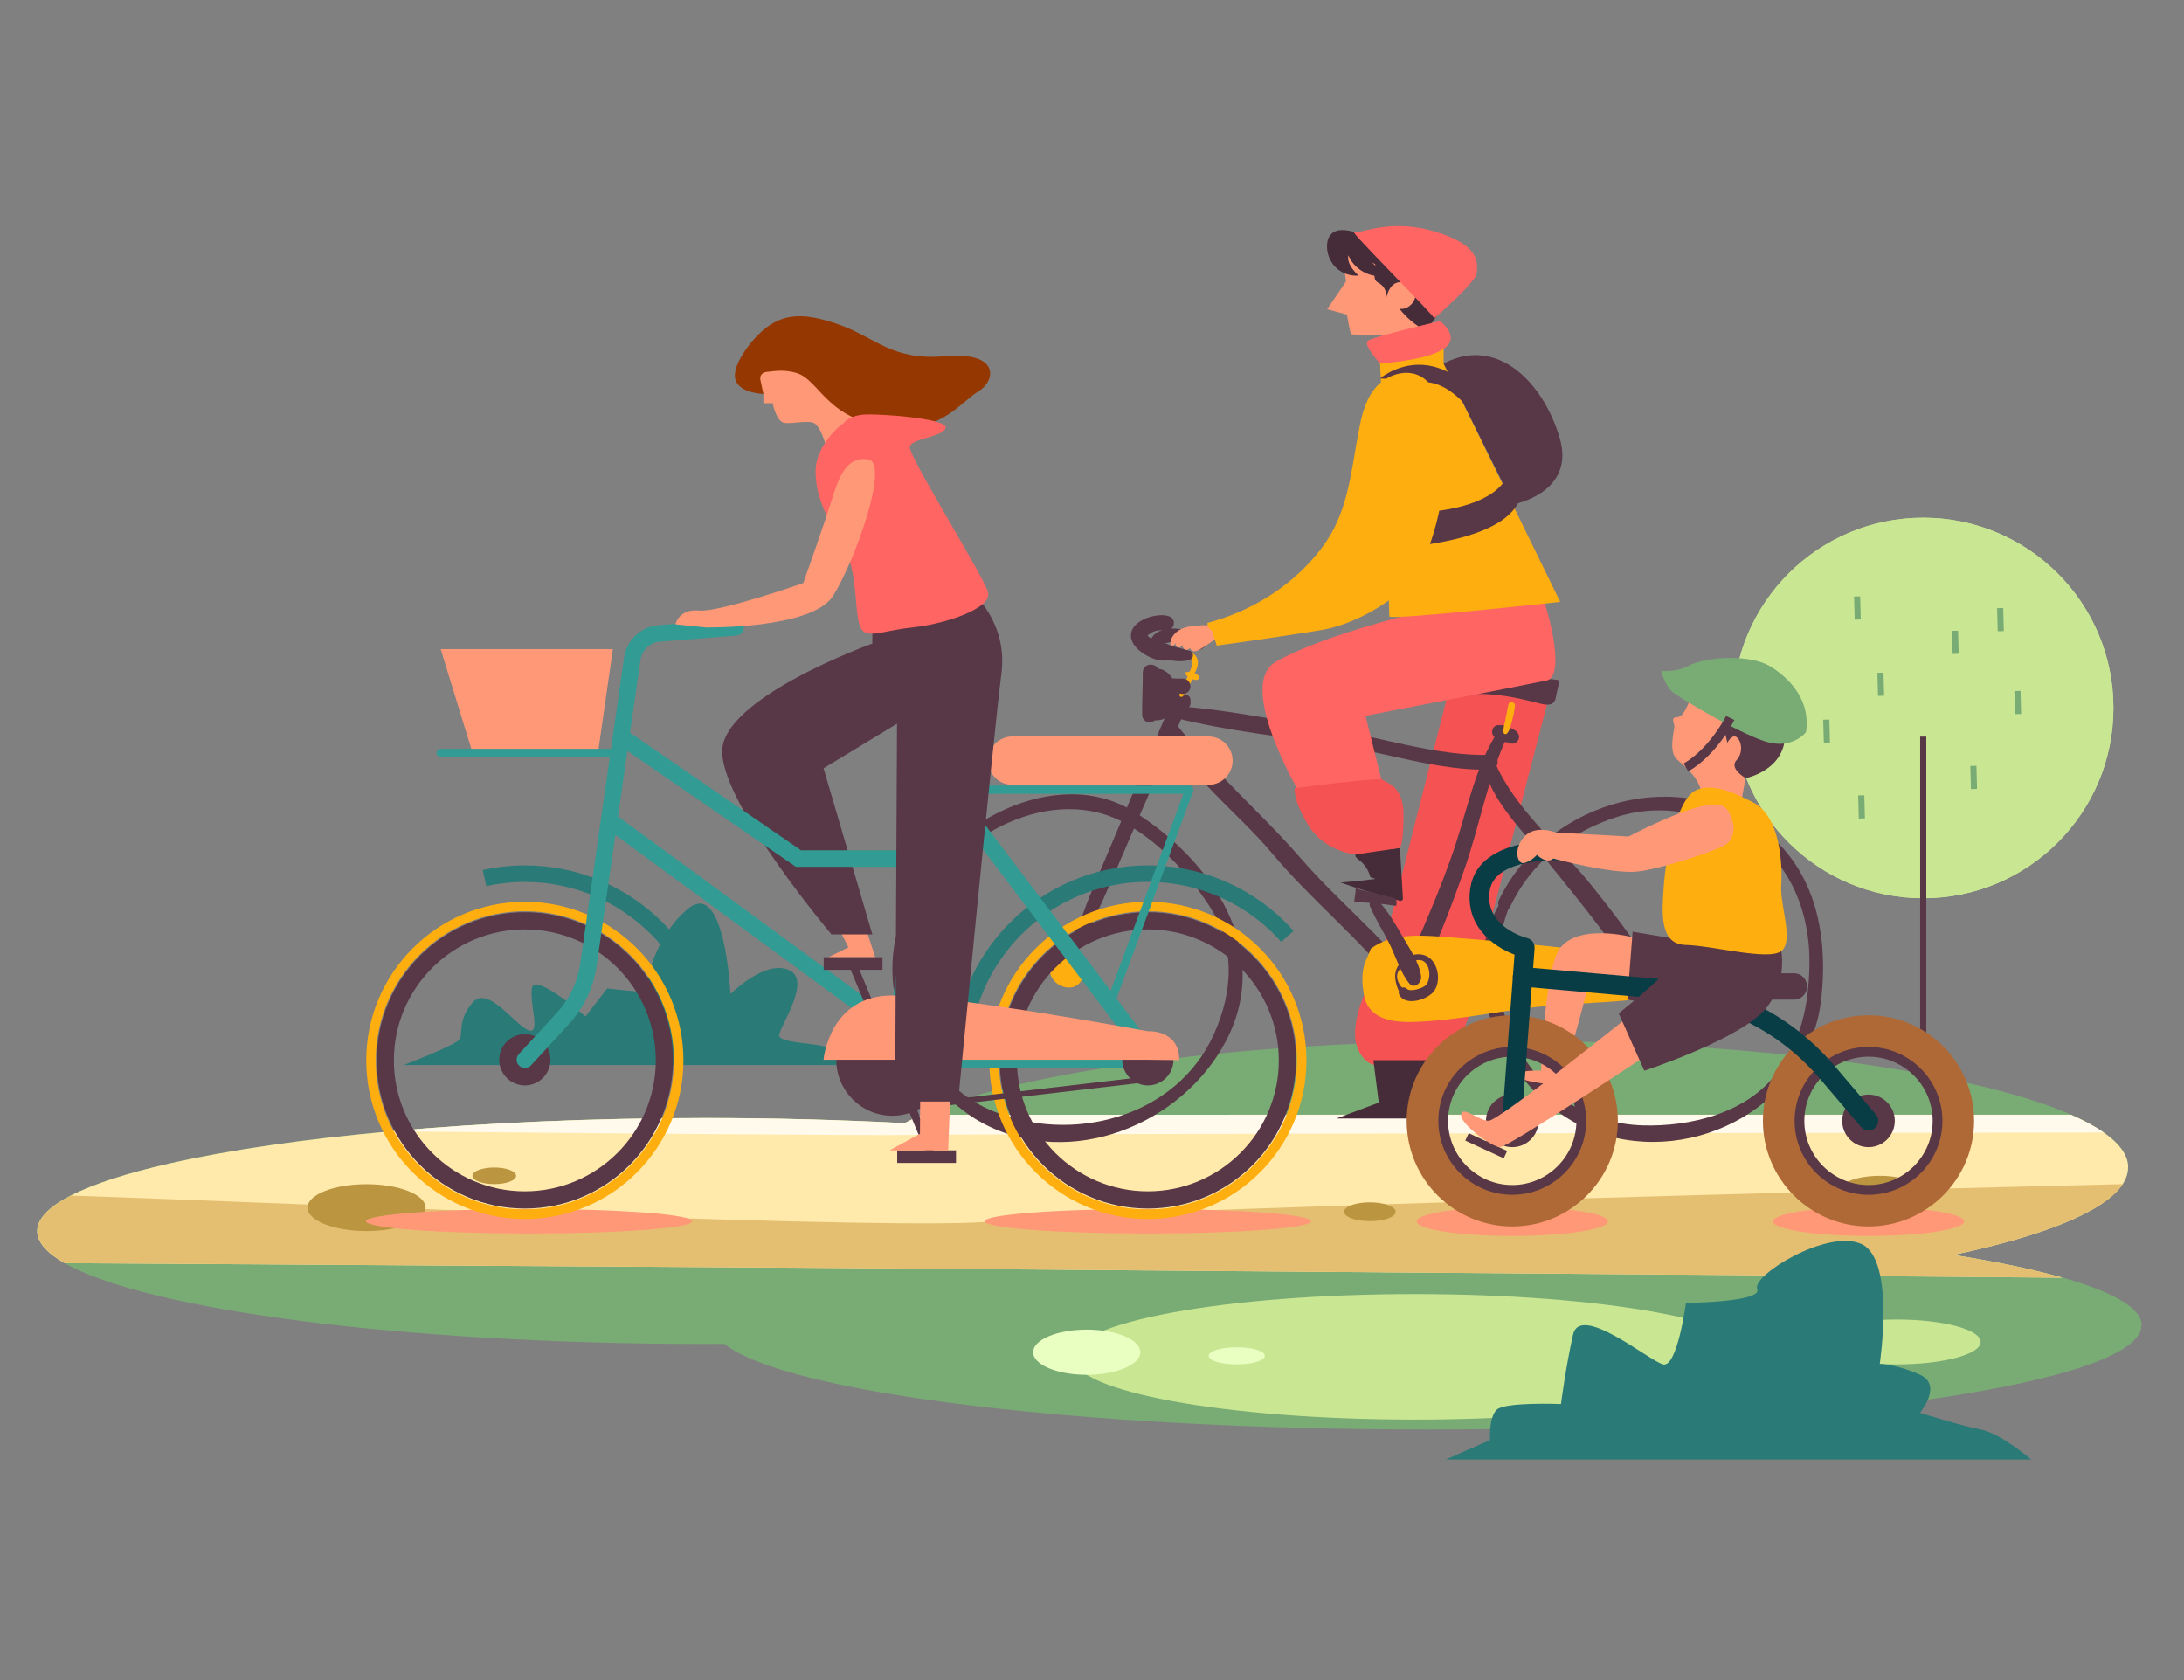 <svg xmlns="http://www.w3.org/2000/svg" id="Layer_1" data-name="Layer 1" viewBox="0 0 260 200"><rect x="0" y="0" width="260" height="200" fill="#808080" stroke="none"/><defs><style>      .cls-1 {        fill: #fffaeb;      }      .cls-2 {        fill: #bb9540;      }      .cls-3 {        fill: #ffae0f;      }      .cls-4 {        fill: #953700;      }      .cls-5 {        fill: #583746;      }      .cls-6 {        fill: #ff9877;      }      .cls-7 {        fill: #e4bf71;      }      .cls-8 {        fill: #ff6563;      }      .cls-9 {        fill: #329b93;      }      .cls-10 {        fill: #462b38;      }      .cls-11 {        fill: #f55353;      }      .cls-12 {        fill: #e9ffc2;      }      .cls-13 {        fill: #2a7a77;      }      .cls-14 {        fill: #af6937;      }      .cls-15 {        fill: #093d46;      }      .cls-16 {        fill: #ffeaab;      }      .cls-17 {        fill: #c9e793;      }      .cls-18 {        fill: #79ab75;      }    </style></defs><g><circle class="cls-17" cx="228.95" cy="84.28" r="22.65"></circle><rect class="cls-5" x="228.59" y="87.69" width=".73" height="42"></rect><rect class="cls-6" x="222.28" y="129.33" width="12.75" height=".73"></rect><rect class="cls-18" x="220.75" y="71.02" width=".73" height="2.75" transform="translate(-1.87 5.99) rotate(-1.55)"></rect><rect class="cls-18" x="232.41" y="75.1" width=".73" height="2.75" transform="translate(-1.98 6.31) rotate(-1.55)"></rect><rect class="cls-18" x="237.78" y="72.4" width=".73" height="2.75" transform="translate(-1.88 6.37) rotate(-1.53)"></rect><rect class="cls-18" x="223.53" y="80.1" width=".73" height="2.75" transform="translate(-2.09 5.99) rotate(-1.53)"></rect><rect class="cls-18" x="217.08" y="85.68" width=".73" height="2.75" transform="translate(-2.27 5.9) rotate(-1.55)"></rect><rect class="cls-18" x="234.59" y="91.18" width=".73" height="2.75" transform="translate(-2.38 6.3) rotate(-1.53)"></rect><rect class="cls-18" x="239.84" y="82.27" width=".73" height="2.75" transform="translate(-2.17 6.51) rotate(-1.55)"></rect><rect class="cls-18" x="221.24" y="94.69" width=".73" height="2.75" transform="translate(-2.51 6.02) rotate(-1.55)"></rect><circle class="cls-17" cx="228.95" cy="84.28" r="22.65"></circle><rect class="cls-5" x="228.59" y="87.69" width=".73" height="42"></rect><rect class="cls-6" x="222.28" y="129.33" width="12.75" height=".73"></rect><rect class="cls-18" x="220.75" y="71.02" width=".73" height="2.75" transform="translate(-1.87 5.99) rotate(-1.55)"></rect><rect class="cls-18" x="232.41" y="75.1" width=".73" height="2.75" transform="translate(-1.98 6.31) rotate(-1.55)"></rect><rect class="cls-18" x="237.78" y="72.4" width=".73" height="2.75" transform="translate(-1.88 6.37) rotate(-1.53)"></rect><rect class="cls-18" x="223.53" y="80.1" width=".73" height="2.75" transform="translate(-2.09 5.99) rotate(-1.53)"></rect><rect class="cls-18" x="217.08" y="85.68" width=".73" height="2.75" transform="translate(-2.27 5.9) rotate(-1.55)"></rect><rect class="cls-18" x="234.59" y="91.18" width=".73" height="2.75" transform="translate(-2.38 6.3) rotate(-1.53)"></rect><rect class="cls-18" x="239.84" y="82.27" width=".73" height="2.75" transform="translate(-2.17 6.51) rotate(-1.55)"></rect><rect class="cls-18" x="221.24" y="94.69" width=".73" height="2.75" transform="translate(-2.51 6.02) rotate(-1.55)"></rect></g><g><g><path class="cls-18" d="M163.59,146.55c0,1.71-1.89,3.35-5.34,4.85-1.42,.63-3.11,1.23-5.05,1.79-13.35,3.96-38.24,6.66-66.94,6.79-.74,.01-1.5,.01-2.26,.01-36.1,0-66.58-4.06-76.32-9.63-2.12-1.21-3.26-2.49-3.26-3.82,0-3.01,5.84-5.79,15.72-8.04,14.5-3.29,37.71-5.42,63.86-5.42,8.25,0,16.21,.22,23.69,.61,30.32,1.6,52.88,6.17,55.61,11.71,.2,.38,.29,.76,.29,1.14Z"></path><path class="cls-18" d="M253.34,138.98c0,4.04-7.92,7.71-20.82,10.41-4.54,.96-9.72,1.79-15.39,2.48h-.03c-11.36,1.39-24.69,2.18-38.95,2.18-8.75,0-17.15-.3-24.95-.86-6.82-.47-13.19-1.15-18.95-1.98-6.28-.91-11.82-2-16.44-3.25h-.01c-9.33-2.5-14.85-5.63-14.85-9,0-1.85,1.67-3.64,4.74-5.28,.63-.34,1.32-.68,2.07-1,11.88-5.19,38.03-8.8,68.39-8.8s56.5,3.61,68.38,8.8c4.37,1.91,6.81,4.04,6.81,6.28Z"></path><path class="cls-18" d="M254.94,157.77c0,6.84-38.06,12.4-85.02,12.4-41.76,0-76.5-4.39-83.66-10.18-.9-.72-1.36-1.46-1.36-2.22,0-2.52,5.17-4.87,14.06-6.83h.02c5.13-1.14,11.5-2.14,18.83-2.97h.01c12.77-1.45,28.42-2.38,45.49-2.57,2.18-.03,4.39-.04,6.62-.04,24.77,0,47.06,1.55,62.61,4.02,5.12,.8,9.5,1.72,13.01,2.71h.01c6.01,1.7,9.4,3.64,9.4,5.68Z"></path><path class="cls-16" d="M253.34,138.98c0,.67-.22,1.34-.65,1.99-2.13,3.25-9.43,6.17-20.17,8.42,5.12,.8,9.5,1.72,13.01,2.71l-28.39-.23h-.03l-58.85-.46-24-.19-35.28-.28h-.02l-91.27-.57c-2.12-1.21-3.26-2.49-3.26-3.82,0-1.47,1.41-2.9,4-4.23,2.7-1.38,6.69-2.67,11.72-3.81,6.99-1.59,16.01-2.91,26.41-3.84,11.16-1.01,23.91-1.58,37.45-1.58,8.25,0,16.21,.22,23.69,.61,.63-.34,1.32-.68,2.07-1H246.53c1.56,.67,2.86,1.38,3.91,2.11,1.9,1.33,2.91,2.72,2.91,4.16Z"></path><path class="cls-1" d="M250.44,134.82c-29.56,.03-137.7,.16-142.05,.29-3.4,.09-39.02-.22-61.83-.43,11.16-1.01,23.91-1.58,37.45-1.58,8.25,0,16.21,.22,23.69,.61,.63-.34,1.32-.68,2.07-1H246.53c1.56,.67,2.86,1.38,3.91,2.11Z"></path><path class="cls-7" d="M232.53,149.39c5.12,.8,9.5,1.72,13.01,2.71l-28.39-.23h-.03l-58.85-.46-24-.19-35.28-.28h-.02l-91.27-.57c-2.12-1.21-3.26-2.49-3.26-3.82,0-1.47,1.41-2.9,4-4.23,28.81,.98,100.13,4.27,110.09,3.04,10.94-1.35,111.27-3.84,134.18-4.4-2.13,3.25-9.43,6.17-20.17,8.42Z"></path><path class="cls-17" d="M209.2,161.52c0,4.12-18.25,7.47-40.76,7.47s-40.76-3.34-40.76-7.47,18.25-7.47,40.76-7.47,40.76,3.34,40.76,7.47Z"></path><ellipse class="cls-17" cx="225.82" cy="159.75" rx="9.97" ry="2.67"></ellipse><path class="cls-12" d="M135.75,160.97c0,1.49-2.86,2.69-6.38,2.69s-6.38-1.2-6.38-2.69,2.86-2.69,6.38-2.69,6.38,1.2,6.38,2.69Z"></path><path class="cls-12" d="M150.57,161.4c0,.56-1.49,1.02-3.34,1.02s-3.34-.45-3.34-1.02,1.49-1.02,3.34-1.02,3.34,.45,3.34,1.02Z"></path><path class="cls-2" d="M50.66,143.76c0,1.54-3.15,2.79-7.03,2.79s-7.03-1.25-7.03-2.79,3.15-2.79,7.03-2.79,7.03,1.25,7.03,2.79Z"></path><path class="cls-2" d="M61.44,139.97c0,.55-1.16,.99-2.6,.99s-2.6-.45-2.6-.99,1.16-.99,2.6-.99,2.6,.45,2.6,.99Z"></path><path class="cls-2" d="M166.15,144.25c0,.62-1.37,1.12-3.07,1.12s-3.07-.5-3.07-1.12,1.37-1.12,3.07-1.12,3.07,.5,3.07,1.12Z"></path><ellipse class="cls-2" cx="223.79" cy="141.74" rx="4.79" ry="1.77"></ellipse><path class="cls-13" d="M172.13,173.74h69.67s-3.58-3.1-6.01-3.57c-2.43-.47-7.22-1.99-7.22-1.99,0,0,2.75-3.29,0-4.53-2.75-1.24-4.79-1.29-4.79-1.29,0,0,1.87-12.38-2.16-14.26-4.04-1.88-13.12,3.75-12.43,5.34,.69,1.59-8.48,1.66-8.48,1.66,0,0-1.04,7.75-2.72,7.32-1.68-.42-9.88-7.35-10.73-3.52-.86,3.83-1.43,8.24-1.43,8.24,0,0-6.73-.28-7.68,.7-.94,.98-.77,3.59-.77,3.59l-5.25,2.31Z"></path><path class="cls-13" d="M48.08,126.79h53.67s-2.36-1.95-3.8-2.27c-1.44-.32-4.87-.43-5.18-1.15-.31-.72,4.02-6.55,1.19-7.88s-7,2.84-7,2.84c0,0-.64-13.86-5.09-10.12-4.45,3.75-5.09,9.92-5.09,9.92l-4.5-.46-2.58,3.33s-6.1-5.34-6.38-3.33c-.28,2.01,1.12,5.58-.46,4.95-1.58-.63-4.82-5.41-6.62-3.26-1.81,2.15-1.07,3.7-1.56,4.39-.49,.69-6.6,3.03-6.6,3.03Z"></path></g><g><g><polygon class="cls-11" points="174.63 73.7 162.87 119.98 173.92 123.27 184.79 81.45 174.63 73.7"></polygon><path class="cls-11" d="M171.07,126.21s1.23,.45,2.85-2.94,1.06-4.19,1.06-4.19l-11.15-3.38s-2.14,3.15-2.48,6.65c-.34,3.49,2.03,4.39,2.03,4.39l7.7-.53Z"></path><polygon class="cls-10" points="168.76 133.15 159.09 133.15 164.14 131.26 163.5 126.21 171.07 126.21 168.76 133.15"></polygon><path class="cls-6" d="M166.03,43.9l-1.1-3.94-4.1-.16s-.92-3.28-.59-6.29c-.75-4.83,1.34-4.7,4.37-4.91,6.78-.47,7.41,3.63,7.25,5.68-.16,2.05-1.89,4.1-1.89,4.1l.32,5.2-4.26,.32Z"></path><g><path class="cls-5" d="M127.44,115.24c.53-2.07,1.92-3.98,2.84-5.9,1.4-2.93,2.65-5.93,3.94-8.91,2.39-5.55,4.85-11.07,7.16-16.65,.4-.96-1.27-1.66-1.68-.71-2.61,5.96-5.07,11.99-7.61,17.98-1.08,2.56-2.21,5.1-3.16,7.72-.78,2.14-2.17,4.06-2.3,6.36-.03,.47,.69,.55,.81,.11h0Z"></path><path class="cls-5" d="M139.85,85.44c6.3,1.6,12.91,2.25,19.33,3.25,5.94,.93,12.24,3.11,18.26,2.93,1.13-.04,1.14-1.8,0-1.76-6.27,.2-13.19-2.14-19.4-3.14-5.96-.96-11.97-2.26-18-2.66-.8-.05-.95,1.19-.19,1.38h0Z"></path><path class="cls-5" d="M178.3,87.11c-2.55,3.96-3.51,8.74-4.94,13.17-1.86,5.8-4.47,11.24-6.74,16.87-.39,.96,1.15,1.56,1.64,.69,2.49-4.45,4.31-9.38,6.01-14.17,1.86-5.26,2.79-10.85,5.12-15.93,.33-.73-.64-1.32-1.08-.63h0Z"></path><path class="cls-5" d="M176.54,90.9c.92,4.4,4.78,8.06,7.52,11.46,4.28,5.3,8.57,10.51,12.1,16.36,.74,1.23,2.65,.12,1.93-1.13-2.53-4.35-5.53-8.34-8.68-12.25-3.75-4.66-9.25-9.22-11.53-14.81-.33-.82-1.53-.53-1.34,.37h0Z"></path><path class="cls-8" d="M167.44,117.53c9.49,2.54,19.96,.81,29.66,1.02,.64,.01,.64-.98,0-.99-9.93-.19-19.67,.2-29.59-.57-.32-.02-.37,.46-.07,.54h0Z"></path><path class="cls-5" d="M138.73,86.64c2.68,5.76,8.66,10.1,12.7,14.93,4.75,5.69,10.71,10.35,15.17,16.24,.86,1.14,2.81,.01,1.94-1.13-4.05-5.27-9.29-9.43-13.63-14.44-4.82-5.56-10.59-10.43-15.05-16.26-.51-.66-1.49-.12-1.12,.66h0Z"></path><path class="cls-8" d="M126.81,116.32c.55-.08,.34-.75,.05-1-.05,.19-.1,.39-.15,.58,.12-.04,.25-.08,.37-.12,.05-.43-.61-.48-.73-.1-.16,.52,.56,1.05,.91,.53,.33-.5-.18-1.14-.74-.99-.23,.06-.36,.41-.15,.58,.05,.08,.1,.08,.14-.02-.26,.24,.02,.56,.3,.52h0Z"></path><path class="cls-8" d="M197.59,118.28s-.05-.25-.06-.25c.06,.1,.12,.2,.18,.31-.03-.08-.05-.17-.08-.25-.08-.29-.45-.31-.6-.08-.5,.75,.96,1.39,1.15,.41,.17-.86-1.2-.95-1.18-.08,0,.11,.06,.26,.18,.31,.35,.15,.72,.13,.95-.21,.18-.26,.02-.77-.27-.9-.74-.33-1.33,.8-.58,1.05,.19,.06,.34-.13,.3-.3h0Z"></path><path class="cls-3" d="M127.19,113.62c-.92,.04-1.93,.5-2.18,1.38-.19,.66,.11,1.39,.59,1.87,.74,.75,2.09,.98,2.84,.24,.61-.6,.61-1.67,.09-2.36-.52-.68-1.44-.99-2.29-.89"></path><path class="cls-5" d="M109.08,106.26c-6.5,8.83-1.01,22.68,7.9,27.44,10.46,5.6,23.76,.21,28.99-9.82,5.63-10.8-1.73-21.42-10.88-27.2-9.38-5.93-22.68,1.51-26.96,10.48-.43,.9,.91,1.68,1.34,.78,4.04-8.48,15.89-14.93,24.76-9.78,3.96,2.3,7.18,5.79,9.67,9.58,3.18,4.83,2.93,10.17,.64,15.31-4.48,10.06-17.08,13.23-26.65,9.09-9.58-4.14-12.13-16.78-8-25.41,.27-.55-.45-.96-.81-.47h0Z"></path><path class="cls-5" d="M179.4,106.26c-7.32,9.95,.13,24.84,10.67,28.54,11.78,4.14,25.42-3.41,26.76-16,.84-7.89-.82-15.83-7.72-20.59-10.47-7.22-25.35-2.19-30.67,8.95-.43,.9,.91,1.68,1.34,.78,2.42-5.08,6.56-8.45,11.8-10.38,5.59-2.06,10.59-1.03,15.71,1.6,5.76,2.95,8.21,9.46,8.12,15.61-.07,4.84-.98,9.31-4.05,13.18-3.66,4.62-10.19,6.19-15.8,6.02-13.75-.41-20.93-15.61-15.35-27.24,.27-.55-.45-.96-.81-.47h0Z"></path><path class="cls-3" d="M196.6,118.74c-4.18,.62-8.42,.64-12.62,1.03-5.32,.49-10.57,1.77-15.92,1.89-1.96,.04-4.26-.26-5.24-1.96-.29-.5-.43-1.08-.51-1.65-.2-1.33-.2-2.77,.41-3.97,.14-.28,.47-1.15,.47-1.15,2.35-1.76,5.57-1.64,8.5-1.42,8.28,.64,16.55,1.44,24.77,2.62,1.98,.28,2.72,.98,2.93,2.45,.21,1.47-1.7,1.99-2.79,2.15Z"></path><path class="cls-5" d="M178.39,87.46c.37,.22,.73,.53,1.05,.83,.27-.46,.53-.91,.8-1.37-.53-.2-1.07-.39-1.61-.57-.14,.52-.29,1.04-.43,1.57,.21,.04,.42,.1,.59,.23l.77-1.32c-.24-.1-.49-.2-.73-.31-.14,.49-.27,.99-.41,1.48,.2,.06,.39,.1,.59,.08,.54-.05,1.01-.76,.49-1.2-.21-.18-.42-.28-.68-.37-.82-.28-1.38,1.03-.59,1.41,.24,.11,.48,.23,.72,.34,.32,.15,.69,.14,.95-.12,.29-.29,.33-.83,0-1.11-.38-.33-.79-.56-1.27-.68-1.03-.26-1.4,1.2-.43,1.57,.53,.2,1.07,.4,1.61,.58,.35,.12,.75-.07,.92-.38,.24-.41,.07-.87-.29-1.12-.5-.34-.99-.52-1.56-.67-.68-.17-1.08,.76-.48,1.13h0Z"></path><path class="cls-5" d="M139.64,83.36c.21,.54,.66,.85,1.21,1.01,.79,.22,1.24-.88,.55-1.31-.29-.18-.58-.33-.87-.5-.12,.44-.24,.89-.36,1.33,.27-.01,.47,.03,.72,.12,.74,.25,1.18-.86,.52-1.23-.38-.22-.8-.31-1.24-.31-.71,0-.98,.98-.36,1.33,.29,.17,.58,.34,.87,.5l.55-1.31c-.28-.04-.47-.18-.72-.3-.42-.2-1.07,.14-.87,.67h0Z"></path><path class="cls-3" d="M140.84,82.86c.51-.68,.86-1.51,1.23-2.27,.17-.35-.34-.66-.53-.31-.4,.77-.87,1.57-1.12,2.4-.08,.27,.27,.37,.42,.18h0Z"></path><path class="cls-3" d="M141.15,80.06c0,.58,.79,.83,1.25,.89,.28,.04,.45-.39,.23-.56-.33-.26-.7-.51-1.13-.43-.27,.05-.24,.39-.07,.52,.24,.18,.55,.24,.8,.42,.06-.2,.11-.41,.17-.61-.42-.02-.78-.28-1.19-.29-.03,0-.06,.03-.06,.06h0Z"></path><path class="cls-3" d="M142,80.37c.44-.48,.7-1.15,.57-1.8-.11-.53-.64-1.04-1.2-.89-.29,.08-.29,.51,0,.58,1.03,.27,.43,1.19,.21,1.86-.08,.24,.25,.43,.42,.25h0Z"></path><path class="cls-5" d="M141.63,77.47c-.55-.18-1.13-.29-1.69-.45-.23-.07-.45-.14-.67-.22-.15-.06-.3-.13-.45-.19-.27-.11-.25-.13,.06-.06,1.07-.37,2.43,.31,3.37,.73,.99,.44,1.83-.89,.86-1.48-1.53-.94-4.83-1.69-6,.12-.55,.85,.02,1.82,.82,2.19,1.13,.53,2.47,.8,3.69,.45,.55-.16,.53-.93,0-1.1h0Z"></path><path class="cls-5" d="M140.23,77.34c-1.06-.18-2.11-.55-3.02-1.14-.23-.15-.43-.37-.62-.57,.02,.02,.37-.24,.46-.3,.59-.37,1.23-.31,1.89-.34,.96-.04,1.11-1.33,.22-1.63-1.54-.52-5.05,.61-4.46,2.76,.28,1,1.37,1.72,2.25,2.14,1.03,.49,2.22,.5,3.27,.07,.41-.17,.56-.89,0-.98h0Z"></path><path class="cls-3" d="M179.39,87.33c.35-.38,.45-.91,.58-1.4,.18-.63,.31-1.27,.39-1.92,.06-.46-.71-.56-.8-.11-.12,.61-.23,1.21-.35,1.82-.1,.5-.29,.99-.21,1.51,.03,.17,.27,.22,.38,.1h0Z"></path><path class="cls-5" d="M175.01,82.65c2.81-.2,5.62,.39,8.35,1.11,.58,.15,1.33,.26,1.67-.24,.11-.15,.15-.34,.19-.53,.12-.57,.25-1.14,.37-1.7,.02-.09,.04-.2-.02-.27-.05-.06-.13-.08-.21-.09-1.56-.22-3.14-.14-4.71-.05-1.75,.1-3.51,.2-5.26,.3-.38,.02-.82,.07-1.03,.39-.2,.31-.07,.76,.23,.98,.3,.22,.71,.23,1.06,.12"></path></g><path class="cls-6" d="M157.64,84.62c-1.75-1.89-3.35-3.94-5.35-5.54-.85,1.11-1.38,2.39-1.27,3.77,.07,.9,.41,1.75,.77,2.57,2.83,6.47,7.2,12.14,11.74,17.54,.7,.84,1.98,1.71,2.73,.92-2.52-5.4-4.58-11.03-6.15-16.78-.93-.79-1.77-1.71-2.48-2.48Z"></path><path class="cls-8" d="M165.08,95.31l-9.67,.32s-8.51-13.88-3.57-16.82c4.94-2.94,16.08-5.68,16.08-5.68,0,0,15.35-2.1,15.66-2,.32,.11,3.05,9.36,.53,9.88-2.52,.53-21.55,4.2-21.55,4.2l2.52,10.09Z"></path><path class="cls-3" d="M164.29,43.27c.47-.16,7.57-1.73,7.57-1.73v1.73l13.88,28.38s-20.34,2.21-20.34,1.73-.95-26.96-.95-26.96l-.16-3.15Z"></path><path class="cls-5" d="M169.79,60.94s6.42-.23,9.01-3.27c2.59-3.04,2.14-.45,2.14-.45,0,0,2.37,5.3-10.03,7.44-12.39,2.14-1.13-3.72-1.13-3.72Z"></path><path class="cls-6" d="M144.03,74.43c-.5-.02-1.01,0-1.51,.04-.69,.06-1.4,.15-2.01,.47-.62,.32-1.13,.91-1.18,1.6,0,.06,0,.12,.02,.18,.06,.13,.24,.15,.37,.09,.13-.06,.21-.18,.29-.3-.13,.19,.01,.49,.24,.55,.23,.06,.47-.09,.57-.31-.08,.25,.08,.55,.34,.6,.25,.06,.53-.15,.56-.41-.16,.25,.14,.57,.43,.59,.32,.02,.62-.17,.89-.34,.22-.15,.45-.29,.67-.44,.71-.46,1.45-.97,1.82-1.73"></path><path class="cls-10" d="M163.14,104.42c-.21-.83-.71-1.59-1.4-2.09-.2-.15-.46-.36-.37-.6,.07-.19,.31-.24,.52-.27,1.59-.17,3.18-.34,4.77-.51,.12,1.97,.23,3.95,.35,5.92,0,.1,0,.21-.06,.29-.1,.11-.28,.08-.42,.04-2.33-.66-4.66-1.32-6.94-2.14,1.39-.11,2.78-.25,4.16-.43"></path><path class="cls-5" d="M161.43,105.5c-.05,.64-.12,1.27-.23,1.9,1.68,.03,3.35,.17,5.01,.44,.07-.29,.11-.65-.12-.85-.09-.08-.22-.11-.34-.14-1.26-.31-2.53-.62-3.79-.93-.16-.04-.35-.1-.39-.26"></path><path class="cls-5" d="M163.12,107.93c.65,1.54,1.57,2.96,2.31,4.46,.77,1.54,1.25,3.33,2.33,4.67,.61,.76,1.52-.1,1.42-.83-.22-1.67-1.38-3.31-2.21-4.75-.85-1.48-1.74-3.03-2.92-4.28-.51-.54-1.19,.14-.95,.73h0Z"></path><path class="cls-5" d="M168.58,118.48c-.97-.29-1.83-.74-2.18-1.76-.48-1.4,1.22-2.29,2.35-2.43,1.5-.2,1.75,2.16,1,2.98-.32,.35-1.84,.86-2.26,.45-.48-.48-1.2,.13-.91,.7,.73,1.42,3.35,.59,4.12-.41,.98-1.28,.47-3.94-1.29-4.35-1.59-.37-3.34,.93-3.32,2.57,.02,1.25,.92,3.54,2.54,2.73,.21-.1,.14-.41-.06-.47h0Z"></path><polygon class="cls-6" points="161.45 37.75 157.99 36.81 160.23 33.52 162.72 34.28 161.45 37.75"></polygon><path class="cls-10" d="M165.88,28.79c-1.56-.4-3.13-.8-4.69-1.19-.92-.24-2.04-.42-2.71,.26-.34,.34-.48,.84-.5,1.33-.04,.98,.35,1.97,1.05,2.65,.7,.68,1.7,1.04,2.68,.96-.66-.67-1.37-1.49-1.19-2.41,.69,1.7,2.65,2.77,4.45,2.43-.54-.52-1.08-1.05-1.63-1.57,1.72,.97,3.83,1.23,5.74,.7-.84-1.04-1.77-2-2.78-2.87"></path><path class="cls-10" d="M163.73,31.61c.14,.61-.33,1.35,.08,1.83,.13,.15,.31,.23,.48,.34,.58,.38,.87,1.15,.69,1.82,.17-.62,.37-1.27,.86-1.69,.83-.71,2.34-.23,2.62,.82,.28,1.05-.79,2.22-1.86,2.02,.82,1.05,1.86,1.93,3.02,2.58,1.83-1.72,2.87-4.23,2.8-6.74-.01-.46-.06-.93-.24-1.35-.2-.48-.54-.88-.93-1.22-1.07-.93-2.47-1.41-3.88-1.6-1.41-.18-2.83-.09-4.25,0"></path><path class="cls-5" d="M137.61,85.25c.38-.69,.33-1.44,.34-2.22,.01-.99,0-1.99,.01-2.98h-1.92c.03,1.67-.1,3.34-.07,5.01,.02,1.26,1.75,1.18,1.9,0,.21-1.64,.14-3.36,.1-5.01-.03-1.24-1.93-1.24-1.92,0,0,.87,0,1.74,.01,2.61,0,.87-.08,1.81,.35,2.59,.25,.45,.95,.45,1.2,0h0Z"></path><path class="cls-5" d="M136.85,81.04c.59,.32,.99,.53,1.21,1.22,.12,.37,.16,1.49-.51,1.3,.22,.54,.44,1.08,.66,1.62,1.05-1.38,1.81-3.68-.05-4.78-.85-.5-1.7,.32-1.54,1.18,.14,.79,.16,1.57,.16,2.37,.42-.32,.84-.64,1.27-.97-.12-.03-.23-.09-.32-.18-.6-.43-1.29,.28-1.15,.88,.06,.28,.16,.53,.34,.77,.59,.79,1.8,.54,1.87-.51,.06-.89,0-1.77-.11-2.65-.6,.25-1.19,.49-1.79,.74,.65,.63-.17,1.47-.58,2.02-.43,.57,.03,1.46,.66,1.62,2,.5,3.42-1.3,3.21-3.18-.11-.93-.51-1.86-1.25-2.45-.72-.58-1.72-.64-2.29,.13-.2,.27-.05,.71,.22,.86h0Z"></path><path class="cls-5" d="M138.05,82.06c.71,.36,1.63,.01,2.3,.43,.51,.31,1.19,.01,1.34-.55,.15-.55-.28-1.19-.88-1.16-.99,.05-2.25-.28-2.91,.7-.12,.18-.04,.48,.15,.58h0Z"></path><path class="cls-5" d="M171.86,43.27l8.3,16.77s7.44-1.35,5.52-7.89c-1.92-6.53-7.36-12.24-13.82-8.88Z"></path><path class="cls-5" d="M176.56,51.14s-2.7-5.18-6.53-5.63c-3.83-.45-5.75-.45-5.75-.45,0,0,4.39-3.83,9.69,.23,5.3,4.06,2.59,5.86,2.59,5.86Z"></path><path class="cls-11" d="M161.36,101.72s-3.62-.33-5.54-3.38c-1.92-3.04-1.69-4.51-1.69-4.51,0,0,10.25-1.35,10.48-1.01,.23,.34,2.48,.56,2.48,4.17s-.44,3.95-.44,3.95l-5.29,.78Z"></path><path class="cls-8" d="M170.75,37.9c-.34-.68-10.34-10.64-9.57-10.31,.78,.34,4.16-1.69,9.73,0,5.58,1.69,4.9,3.89,4.9,4.9s-5.07,5.41-5.07,5.41Z"></path><path class="cls-8" d="M164.29,43.27s-1.99-2.16-1.48-2.67c.51-.51,8.62-2.37,8.62-2.37,0,0,2.56,1.87,.43,3.3-2.12,1.43-7.57,1.73-7.57,1.73Z"></path><path class="cls-3" d="M144.3,75.12c-.35-.21-.56-.59-.56-.97,5.02-1.31,9.57-4.12,12.79-7.9,.73-.85,1.39-1.76,1.94-2.72,2.24-3.9,2.51-8.47,3.4-12.81,.34-1.68,.82-3.4,2.01-4.71,1.19-1.31,3.27-2.07,4.95-1.35,1.75,.75,2.41,2.72,2.71,4.48,.93,5.32,.44,10.84-1.42,15.95-.62,1.7-1.42,3.39-2.76,4.7-2.52,2.45-6.61,4.67-10.22,5.24-4.6,.73-7.93,1.22-12.29,1.82"></path></g><g><path class="cls-6" d="M156.07,145.38c0,.81-8.7,1.46-19.42,1.46s-19.42-.65-19.42-1.46,8.69-1.46,19.42-1.46,19.42,.65,19.42,1.46Z"></path><path class="cls-6" d="M82.41,145.38c0,.81-8.69,1.46-19.42,1.46s-19.42-.65-19.42-1.46,8.7-1.46,19.42-1.46,19.42,.65,19.42,1.46Z"></path><g><path class="cls-5" d="M136.65,143.87c-9.73,0-17.64-7.91-17.64-17.64s7.91-17.64,17.64-17.64,17.64,7.91,17.64,17.64-7.91,17.64-17.64,17.64Zm0-33.23c-8.6,0-15.59,6.99-15.59,15.59s6.99,15.59,15.59,15.59,15.59-6.99,15.59-15.59-6.99-15.59-15.59-15.59Z"></path><path class="cls-3" d="M136.65,145.11c-10.41,0-18.88-8.47-18.88-18.88s8.47-18.88,18.88-18.88,18.88,8.47,18.88,18.88-8.47,18.88-18.88,18.88Zm0-36.64c-9.79,0-17.75,7.96-17.75,17.75s7.96,17.75,17.75,17.75,17.75-7.97,17.75-17.75-7.97-17.75-17.75-17.75Z"></path><path class="cls-13" d="M115.4,126.23h-1.96c0-12.8,10.41-23.21,23.21-23.21,6.62,0,12.95,2.84,17.35,7.8l-1.47,1.3c-4.03-4.54-9.82-7.14-15.89-7.14-11.71,0-21.24,9.53-21.24,21.24Z"></path><polygon class="cls-9" points="139.18 127.14 107.46 127.14 107.46 125.18 135.23 125.18 110.18 92.06 111.74 90.88 139.18 127.14"></polygon><path class="cls-5" d="M62.48,143.87c-9.73,0-17.64-7.91-17.64-17.64s7.91-17.64,17.64-17.64,17.64,7.91,17.64,17.64-7.91,17.64-17.64,17.64Zm0-33.23c-8.6,0-15.59,6.99-15.59,15.59s6.99,15.59,15.59,15.59,15.59-6.99,15.59-15.59-6.99-15.59-15.59-15.59Z"></path><path class="cls-3" d="M62.48,145.11c-10.41,0-18.88-8.47-18.88-18.88s8.47-18.88,18.88-18.88,18.88,8.47,18.88,18.88-8.47,18.88-18.88,18.88Zm0-36.64c-9.79,0-17.75,7.96-17.75,17.75s7.96,17.75,17.75,17.75,17.75-7.97,17.75-17.75-7.97-17.75-17.75-17.75Z"></path><path class="cls-13" d="M85.69,126.23h-1.96c0-11.71-9.53-21.24-21.24-21.24-1.55,0-3.1,.17-4.6,.5l-.42-1.92c1.64-.36,3.33-.55,5.02-.55,12.8,0,23.21,10.41,23.21,23.21Z"></path><path class="cls-5" d="M65.53,126.16c0,1.69-1.37,3.05-3.05,3.05s-3.05-1.37-3.05-3.05,1.37-3.05,3.05-3.05,3.05,1.37,3.05,3.05Z"></path><path class="cls-9" d="M62.48,127.14c-.24,0-.48-.09-.66-.26-.4-.37-.43-.99-.06-1.39l4.53-4.93c1.51-1.64,2.47-3.67,2.79-5.88l5.21-36.37c.3-2.12,2.01-3.72,4.14-3.89l9.07-.72c.56-.03,1.01,.36,1.06,.9,.04,.54-.36,1.01-.9,1.06l-9.07,.72c-1.21,.1-2.18,1-2.35,2.21l-5.21,36.37c-.37,2.6-1.51,4.99-3.28,6.93l-4.53,4.93c-.19,.21-.46,.32-.72,.32Z"></path><path class="cls-9" d="M106.22,127.14s-.09,0-.14-.01c-.54-.08-.91-.58-.83-1.11l6.66-45.91c.08-.54,.58-.91,1.11-.83,.54,.08,.91,.58,.83,1.11l-6.66,45.91c-.07,.49-.49,.84-.97,.84Z"></path><rect class="cls-9" x="88.38" y="89.09" width="1.96" height="41.8" transform="translate(-52.18 117.03) rotate(-53.76)"></rect><polygon class="cls-6" points="102.97 110.22 104.2 113.95 98.62 113.95 101.01 112.77 99.84 110.5 102.97 110.22"></polygon><path class="cls-5" d="M103.85,74.69v1.92s-18.14,6.51-17.88,13.01c.26,6.51,13.01,21.61,13.01,21.61h4.87l-5.81-19.77,14.15-8.59,.38-10.68-8.72,2.49Z"></path><g><rect class="cls-5" x="106.81" y="136.94" width="7" height="1.5"></rect><rect class="cls-5" x="103.37" y="114.23" width=".96" height="12.4" transform="translate(-38.14 48.83) rotate(-22.47)"></rect><rect class="cls-5" x="98.06" y="113.95" width="7" height="1.5"></rect><polygon class="cls-5" points="106.85 132.29 106.77 131.63 136.87 128.11 136.87 124.04 107.36 120.76 107.43 120.1 137.54 123.44 137.54 128.7 106.85 132.29"></polygon><path class="cls-5" d="M112.88,126.16c0,3.68-2.98,6.66-6.66,6.66s-6.66-2.98-6.66-6.66,2.98-6.66,6.66-6.66,6.66,2.98,6.66,6.66Z"></path><path class="cls-5" d="M139.7,126.16c0,1.69-1.37,3.05-3.05,3.05s-3.05-1.37-3.05-3.05,1.37-3.05,3.05-3.05,3.05,1.37,3.05,3.05Z"></path><rect class="cls-5" x="108.11" y="125.76" width=".96" height="12.4" transform="translate(-42.19 51.53) rotate(-22.47)"></rect><path class="cls-6" d="M136.65,126.16h-38.61s.65-7.66,8.18-7.66,30.43,4.26,30.43,4.26c0,0,3.74-.25,3.74,3.44l-3.74-.04Z"></path></g><polygon class="cls-6" points="113.14 129.98 112.88 136.94 105.9 136.94 109.52 134.97 109.55 129.98 113.14 129.98"></polygon><polygon class="cls-9" points="109.55 103.19 94.75 103.19 73.38 88.49 74.49 86.87 95.36 101.22 109.55 101.22 109.55 103.19"></polygon><path class="cls-9" d="M132.17,119.99c-.06,0-.11,0-.17-.03-.26-.09-.38-.38-.29-.63l9.17-24.83h-28c-.27,0-.49-.22-.49-.49s.22-.49,.49-.49h28.7c.16,0,.31,.08,.4,.21,.09,.13,.11,.3,.06,.45l-9.42,25.49c-.07,.2-.26,.32-.46,.32Z"></path><path class="cls-6" d="M143.86,93.43h-23.34c-1.59,0-2.88-1.29-2.88-2.88h0c0-1.59,1.29-2.88,2.88-2.88h23.34c1.59,0,2.88,1.29,2.88,2.88h0c0,1.59-1.29,2.88-2.88,2.88Z"></path><polygon class="cls-6" points="72.96 77.27 71.19 89.63 56.26 89.63 52.46 77.27 72.96 77.27"></polygon><path class="cls-6" d="M116.82,81.6h-8.5c-.83,0-1.51-.68-1.51-1.51h0c0-.83,.68-1.51,1.51-1.51h8.5c.83,0,1.51,.68,1.51,1.51h0c0,.83-.68,1.51-1.51,1.51Z"></path><path class="cls-5" d="M115.68,70.48s4.36,3.58,3.53,9.77c-.83,6.19-5.15,50.88-5.15,50.88h-7.5l.25-48.86-1.75-9.08,10.62-2.7Z"></path><path class="cls-6" d="M89.65,44.29l1.23,2.61v1.1h1.1s.43,2.15,1.35,2.33c.92,.18,2.64-.31,3.5,0,.86,.31,1.53,2.82,1.53,2.82,0,0,3.53-.53,4.31-1.66,.78-1.12-5.35-9.02-5.35-9.02l-7.67,1.81Z"></path><path class="cls-4" d="M89.57,40.6c2.98-3.51,5.89-3.52,10.31-1.96,4.42,1.56,6.3,4.34,12.69,3.76,6.38-.57,6.06,2.86,3.93,4.17-2.13,1.31-4.34,4.66-9.69,4.34-8.45-.51-9.1-5.73-12.08-6.54-1.7-.46-2.85-.12-3.5-.09-.47,.02-.81,.46-.71,.92l.36,1.7s-2.78-.08-3.31-1.64c-.53-1.56,1.55-4.13,2.01-4.67Z"></path><path class="cls-8" d="M100.46,50.34s.57-.82,2.29-.98c1.72-.16,10.15,.45,9.82,1.58-.33,1.12-4.01,1.21-4.26,2.23s8.92,15.59,9.33,17.39c.41,1.8-4.83,3.68-9,4.13s-5.81,1.68-6.38-.53c-.57-2.21-.16-6.71-2.21-9.9s-3.03-5.81-2.95-8.35c.08-2.54,2.33-4.87,3.36-5.57Z"></path><path class="cls-6" d="M103.32,54.68c2.7,.34-1.64,12.36-4.17,16.29-2.54,3.93-15.14,3.72-15.14,3.72l-3.6-.37s.41-1.88,2.78-1.64c2.37,.25,12.44-3.27,12.44-3.27,0,0,2.62-7.37,3.6-10.56,.98-3.19,2.13-4.42,4.09-4.17Z"></path><path class="cls-9" d="M73.52,90.12h-21.06c-.27,0-.49-.22-.49-.49s.22-.49,.49-.49h21.06c.27,0,.49,.22,.49,.49s-.22,.49-.49,.49Z"></path></g></g><g><path class="cls-6" d="M168.66,145.4c0,.96,5.09,1.73,11.38,1.73s11.38-.78,11.38-1.73-5.09-1.73-11.38-1.73-11.38,.78-11.38,1.73Z"></path><path class="cls-6" d="M211.07,145.4c0,.96,5.09,1.73,11.38,1.73s11.38-.78,11.38-1.73-5.09-1.73-11.38-1.73-11.38,.78-11.38,1.73Z"></path><path class="cls-6" d="M201.46,82.8c-.86,1.77-1.09,2.54-1.86,2.58-.77,.05-.27,.68-.27,1.09s-.72,2.99,.27,3.9c1,.91,2.95,2.4,2.95,4.35l4.8,.41,.45-2.49s3.72-2.04,4.03-5.71l-10.38-4.12Z"></path><path class="cls-5" d="M204.77,84.52l.86,3.9s.54-1.04,1.09-.68c.54,.36,.91,1.77,0,2.76-.91,1,1.09,2.13,1.09,2.13,0,0,4.67-.86,4.71-5.21,.05-4.35-7.75-2.9-7.75-2.9Z"></path><path class="cls-18" d="M215.01,87.15s-1.45,1.9-4.3,1.27c-2.85-.63-10.75-5.3-11.63-6.07-.88-.77-1.33-2.49-1.33-2.49,0,0,1.77,.23,3.44-.68,1.68-.91,7.07-1.45,9.7,.23,2.63,1.68,4.62,4.3,4.12,7.75Z"></path><path class="cls-5" d="M200.98,91.83c3.43-1.99,5.41-5.95,5.49-6.12l-.98-.48s-1.92,3.84-5.06,5.66l.55,.94Z"></path><path class="cls-6" d="M195.38,111.83c-3.27-.94-7.99-1.38-9.74,1.16-1.74,2.54-2.18,14.46-2.18,14.46,0,0-2.53-.12-2.83,.51-.3,.63,3.76,1.24,4.67,1.09,.91-.15,3.75-11.63,3.75-11.63l6.92,.45-.6-6.05Z"></path><polygon class="cls-5" points="202.42 112.27 194.36 110.91 193.73 119 199.78 120.07 202.42 112.27"></polygon><path class="cls-5" d="M176.9,133.43c0,1.73,1.4,3.13,3.13,3.13s3.13-1.4,3.13-3.13-1.4-3.13-3.13-3.13-3.13,1.4-3.13,3.13Z"></path><path class="cls-14" d="M167.46,133.43c0-6.93,5.64-12.57,12.57-12.57s12.57,5.64,12.57,12.57-5.64,12.57-12.57,12.57-12.57-5.64-12.57-12.57Zm4.65,0c0,4.37,3.55,7.92,7.92,7.92s7.92-3.55,7.92-7.92-3.55-7.92-7.92-7.92-7.92,3.55-7.92,7.92Z"></path><path class="cls-5" d="M171.23,133.43c0-4.85,3.95-8.8,8.8-8.8s8.8,3.95,8.8,8.8-3.95,8.8-8.8,8.8-8.8-3.95-8.8-8.8Zm1.16,0c0,4.21,3.43,7.64,7.64,7.64s7.64-3.43,7.64-7.64-3.43-7.64-7.64-7.64-7.64,3.43-7.64,7.64Z"></path><path class="cls-5" d="M219.31,133.43c0,1.73,1.4,3.13,3.13,3.13s3.13-1.4,3.13-3.13-1.4-3.13-3.13-3.13-3.13,1.4-3.13,3.13Z"></path><path class="cls-14" d="M209.87,133.43c0-6.93,5.64-12.57,12.57-12.57s12.57,5.64,12.57,12.57-5.64,12.57-12.57,12.57-12.57-5.64-12.57-12.57Zm4.65,0c0,4.37,3.55,7.92,7.92,7.92s7.92-3.55,7.92-7.92-3.55-7.92-7.92-7.92-7.92,3.55-7.92,7.92Z"></path><path class="cls-5" d="M213.64,133.43c0-4.85,3.95-8.8,8.8-8.8s8.8,3.95,8.8,8.8-3.95,8.8-8.8,8.8-8.8-3.95-8.8-8.8Zm1.16,0c0,4.21,3.43,7.64,7.64,7.64s7.64-3.43,7.64-7.64-3.43-7.64-7.64-7.64-7.64,3.43-7.64,7.64Z"></path><g><rect class="cls-5" x="176.35" y="134.53" width="4.52" height=".77" transform="translate(-44.71 150.1) rotate(-40.96)"></rect><rect class="cls-5" x="174.42" y="135.91" width="5.04" height=".97" transform="translate(280.55 334.32) rotate(-155.26)"></rect></g><path class="cls-15" d="M180.04,133.82c.6,0,1.11-.46,1.16-1.08l1.49-19.86c.04-.56-.33-1.08-.88-1.21-.21-.05-5.15-1.37-4.46-5.66,.68-4.24,9.32-3.59,9.4-3.58,.64,.05,1.2-.42,1.26-1.05,.06-.64-.42-1.2-1.05-1.26-.44-.04-10.88-.9-11.91,5.53-.73,4.53,2.71,7.04,5.25,7.99l-1.42,18.94c-.05,.64,.43,1.2,1.07,1.25,.03,0,.06,0,.09,0Z"></path><path class="cls-15" d="M222.44,134.59c.27,0,.53-.09,.75-.28,.49-.42,.55-1.15,.13-1.64l-4.9-5.76c-5.06-5.95-12.13-9.6-19.9-10.28l-17.16-1.51c-.66-.05-1.2,.42-1.26,1.06-.06,.64,.42,1.2,1.06,1.26l17.16,1.51c7.16,.63,13.68,3.99,18.34,9.47l4.9,5.76c.23,.27,.56,.41,.89,.41Z"></path><path class="cls-5" d="M202.13,119h11.43c.87,0,1.57-.7,1.57-1.57h0c0-.87-.7-1.57-1.57-1.57h-11.43c-.87,0-1.57,.7-1.57,1.57h0c0,.87,.7,1.57,1.57,1.57Z"></path><path class="cls-6" d="M194.36,120.62s-15.91,12.82-17.15,12.8c-1.24-.02-3.05-1.81-3.27-.77s3.63,3.93,4.67,3.9c1.03-.03,18.08-11.36,18.08-11.36l-2.33-4.58Z"></path><path class="cls-5" d="M211.84,112.2s1.34,4-1.49,7.7c-2.83,3.71-14.6,7.56-14.6,7.56l-3.05-6.83s7.68-6.03,8.02-8.14c.34-2.11,11.13-.29,11.13-.29Z"></path><path class="cls-3" d="M208.64,95.48c-1.4-.66-4.53-2.47-6.79-1.38-2.26,1.09-3.55,8.07-3.78,11.34-.23,3.27-.54,6.98,2.63,7.05,3.17,.07,9.8,1.9,11.35,.73,1.55-1.17-.17-5.45,0-7.85,.17-2.4-.11-8.32-3.42-9.88Z"></path><path class="cls-6" d="M206.31,98.03c-.56-1.98-.96-2.66-3.96-1.99-3,.68-8.48,3.54-8.48,3.54l-8.67-.48s-2.36-.97-3.72,.48c-1.36,1.45-.87,3.39,0,3.15,.87-.24,1.5-.97,1.5-.97,0,0,1.11,1.16,1.94,.44,0,0,7.02,1.89,10.03,1.55,3-.34,9.4-2.52,10.41-3.15,1.02-.63,1.12-1.98,.96-2.57Z"></path></g></g></g></svg>
